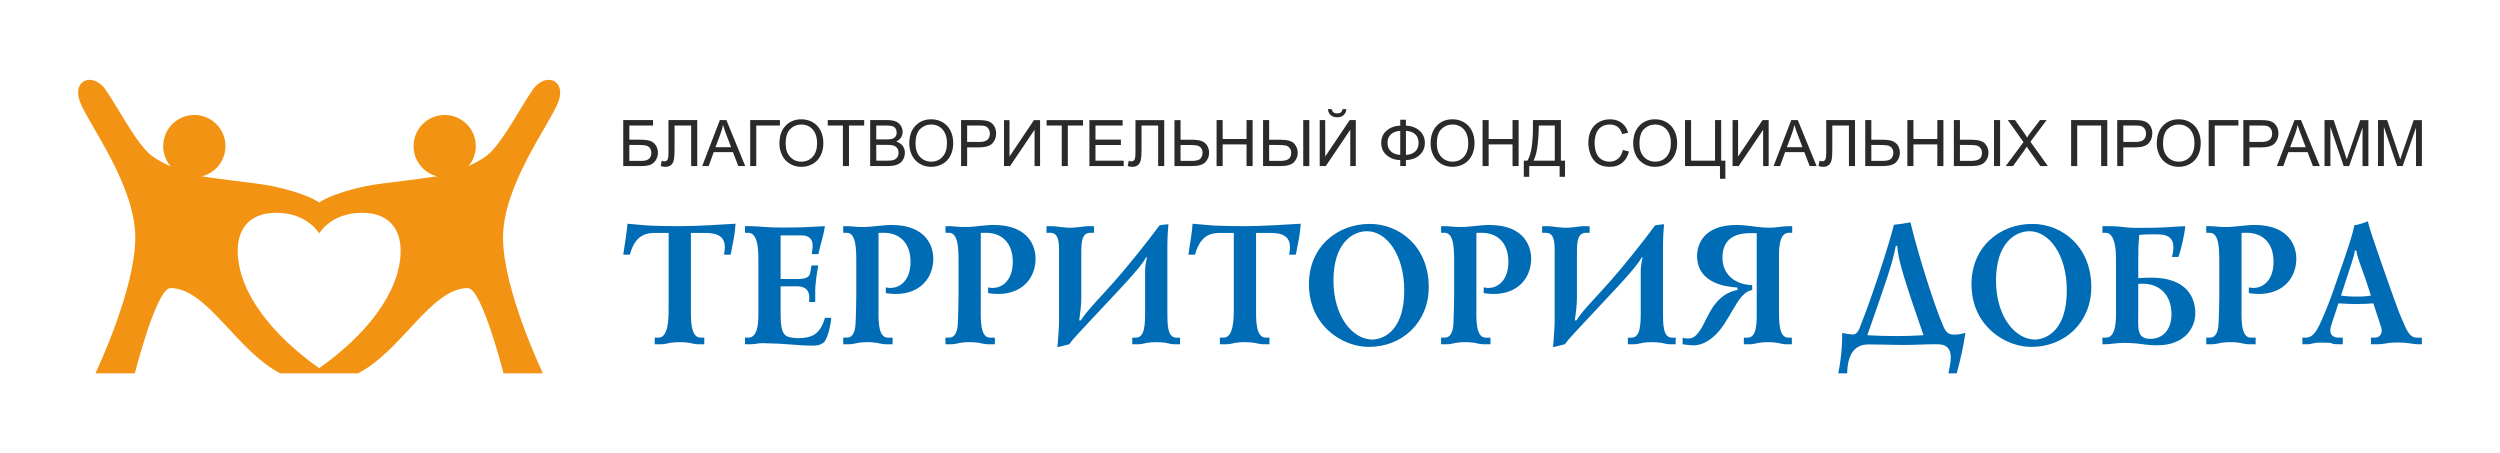<?xml version="1.0" encoding="UTF-8"?> <svg xmlns="http://www.w3.org/2000/svg" xmlns:xlink="http://www.w3.org/1999/xlink" xml:space="preserve" width="320px" height="58px" version="1.1" style="shape-rendering:geometricPrecision; text-rendering:geometricPrecision; image-rendering:optimizeQuality; fill-rule:evenodd; clip-rule:evenodd" viewBox="0 0 3200000 579995"> <defs> <style type="text/css"> .fil0 {fill:none} .fil2 {fill:#006CB5;fill-rule:nonzero} .fil3 {fill:#2B2A29;fill-rule:nonzero} .fil1 {fill:#F39314;fill-rule:nonzero} </style> </defs> <g id="Слой_x0020_1">  <rect class="fil0" x="-6" y="-6" width="3200012" height="580007"></rect> <g id="_2445050747824"> <g> <path class="fil1" d="M288616 187017c0,22016 -17859,39862 -39875,39862 -22015,0 -39862,-17846 -39862,-39862 0,-22016 17847,-39875 39862,-39875 22016,0 39875,17859 39875,39875z"></path> <path class="fil1" d="M529314 187017c0,22016 17846,39862 39862,39862 22028,0 39874,-17846 39874,-39862 0,-22016 -17846,-39875 -39874,-39875 -22016,0 -39862,17859 -39862,39875z"></path> <path class="fil1" d="M408534 471286c-58702,-41433 -104281,-96627 -104281,-150698 0,-20858 9461,-48213 49394,-48213 39922,0 54887,26422 54887,26422 0,0 14952,-26422 54874,-26422 39933,0 49394,27355 49394,48213 0,54071 -45579,109265 -104268,150698zm273308 -356364c-16016,23126 -35587,61665 -53965,80044 -10689,10689 -33791,21177 -56870,28086 -16618,4973 -80209,10559 -101753,15024 -23220,4831 -46630,12000 -60720,20941 -14103,-8941 -37512,-16110 -60733,-20941 -21543,-4465 -85134,-10051 -101753,-15024 -23078,-6909 -46181,-17397 -56870,-28086 -18378,-18379 -37949,-56918 -53965,-80044 -16004,-23126 -43878,-13051 -32610,16004 11268,29055 70571,106146 70571,173162 0,67004 -51000,173753 -51000,173753 0,0 50398,0 50398,0 0,0 27673,-109111 45661,-109111 46855,0 84804,80646 140552,109111 19370,0 49749,0 49749,0 0,0 30366,0 49736,0 55748,-28465 93697,-109111 140552,-109111 17988,0 45661,109111 45661,109111 0,0 50410,0 50410,0 0,0 -51012,-106749 -51012,-173753 0,-67016 59304,-144107 70571,-173162 11268,-29055 -16606,-39130 -32610,-16004z"></path> </g> <g> <path class="fil2" d="M855855 298171l0 95492c0,14682 -225,38504 -13134,38504l-4678 0 0 8457 8906 0c3780,0 7347,-1110 10902,-1783 4015,-662 8244,-886 12248,-886 4004,0 8232,224 12248,886 3555,673 7122,1783 10901,1783l8233 0 0 -8457 -4677 0c-13347,0 -12461,-24259 -12461,-38728l0 -95268 17587 0c8905,0 25819,437 25819,17799 0,898 0,4902 -1111,10016l8682 0c3118,-18473 4901,-21591 6236,-39615 -19146,1111 -49193,3119 -71457,3119 -8906,0 -30272,-225 -37843,-674 -8457,-437 -10016,-885 -29161,-2445 -886,12686 -2221,17587 -5339,39615l8457 0c6236,-22477 17362,-27815 31830,-27815l17812 0zm97713 -8681l0 8456 4004 0c12697,0 13134,21815 13134,34052l0 70122c0,10465 -437,30047 -12910,30047l-4228 0 0 8457 8244 0c3106,0 6449,-661 9567,-1110 1996,-224 4228,-224 6236,-224 2221,0 4228,224 6449,224 4677,224 9130,224 13795,449 6236,212 28500,2256 33390,2256 8244,0 18036,1783 24048,-4937 4452,-4890 8232,-22701 8681,-30485l-8020 0c-6224,21367 -17138,24260 -25370,25370 -5563,886 -11126,886 -16914,0 -8905,-1334 -14468,-3779 -14468,-29161l0 -36508 20917 0c15355,0 15803,10464 15803,15142 0,1559 -224,3342 -448,4901l8019 0 0 -15142c0,-8905 2894,-26492 3780,-31606l-8457 0 -1783 9567c-1559,8244 -11788,7795 -20032,7795l-17799 0 0 -55866 25370 0c3118,0 15579,-449 15579,12909 0,2445 -225,4890 -1111,11126l8457 0c4677,-20704 5339,-18035 8457,-35834 -24921,1334 -28264,1771 -55193,1771 -8020,0 -16028,-212 -24048,-886 -5338,-448 -10901,-885 -16252,-885l-6897 0zm188977 151134l0 -8457 -6224 0c-13359,0 -11800,-26267 -11800,-39401l0 -72780 0 -21815c2221,-225 4229,-225 6449,-225 21378,0 34500,13796 34500,37170 0,26941 -17362,36283 -31606,32717l0 7346c4228,673 8244,1122 12472,1122 32493,0 48296,-21591 48296,-45189 0,-13583 -6898,-43181 -53870,-43181 -5339,0 -10453,661 -15792,1110 -6909,673 -13583,1559 -20480,1559 -4229,0 -8681,-225 -12910,-673 -2457,-213 -4901,-437 -7346,-437l-4902 0 0 8456 4453 0c12248,0 12248,21367 12248,38056l0 42520c0,7795 -449,27153 -898,35397 -224,5115 -1334,18248 -11126,18248l-4677 0 0 8457 8232 0c3567,0 7122,-1110 10689,-1783 3780,-662 7796,-886 11800,-886 4004,0 8232,224 12236,886 3567,673 7122,1783 10689,1783l9567 0zm130890 0l0 -8457 -6236 0c-13358,0 -11799,-26267 -11799,-39401l0 -72780 0 -21815c2232,-225 4228,-225 6461,-225 21366,0 34500,13796 34500,37170 0,26941 -17363,36283 -31607,32717l0 7346c4229,673 8233,1122 12461,1122 32504,0 48307,-21591 48307,-45189 0,-13583 -6909,-43181 -53870,-43181 -5339,0 -10465,661 -15803,1110 -6898,673 -13583,1559 -20481,1559 -4228,0 -8681,-225 -12909,-673 -2445,-213 -4902,-437 -7347,-437l-4901 0 0 8456 4452 0c12249,0 12249,21367 12249,38056l0 42520c0,7795 -449,27153 -886,35397 -225,5115 -1347,18248 -11138,18248l-4677 0 0 8457 8244 0c3555,0 7122,-1110 10677,-1783 3791,-662 7795,-886 11799,-886 4004,0 8233,224 12248,886 3556,673 7122,1783 10678,1783l9578 0zm66107 -151134l0 8456 4677 0c12685,0 11351,16028 11351,32493l0 79028c0,9567 -898,19582 -2008,34984l15142 -3827c6224,-8681 10452,-12460 65882,-71894 25157,-26929 30720,-35835 32279,-39177l1335 0c-1559,5563 -2457,12248 -2457,17362l0 51414c0,16476 -212,33838 -11787,33838l-4677 0 0 8457 8232 0c3567,0 7122,-1110 10689,-1783 3780,-662 7784,-886 11799,-886 4004,0 8233,224 12237,886 3567,673 7122,1783 10689,1783l7571 0 0 -8457 -4678 0c-11799,0 -11574,-17586 -11574,-33389l0 -81686c0,-13134 661,-23150 1334,-30059 -3567,224 -7346,673 -11350,1346 -14693,20032 -41847,54083 -59209,73453 -24048,26705 -33166,35386 -41634,48296l-1996 0c886,-5563 2669,-19583 2669,-27815l0 -51426c0,-17362 -886,-32941 11575,-32941l4677 0 0 -8456 -7346 0c-3780,0 -7347,661 -11126,1110 -4016,449 -8020,886 -12024,886 -4004,0 -8020,-437 -12024,-886 -3779,-449 -7346,-1110 -11126,-1110l-7122 0zm239730 8681l0 95492c0,14682 -225,38504 -13134,38504l-4678 0 0 8457 8906 0c3780,0 7346,-1110 10902,-1783 4015,-662 8244,-886 12248,-886 4004,0 8232,224 12248,886 3555,673 7122,1783 10901,1783l8233 0 0 -8457 -4666 0c-13358,0 -12472,-24259 -12472,-38728l0 -95268 17587 0c8905,0 25819,437 25819,17799 0,898 0,4902 -1111,10016l8682 0c3118,-18473 4901,-21591 6236,-39615 -19146,1111 -49193,3119 -71457,3119 -8906,0 -30272,-225 -37843,-674 -8457,-437 -10016,-885 -29162,-2445 -885,12686 -2220,17587 -5338,39615l8457 0c6236,-22477 17362,-27815 31830,-27815l17812 0zm96154 65658c0,37618 21153,59657 39850,70122 11351,6449 24260,10051 37170,10051 41846,0 76346,-30756 76346,-76606 0,-52087 -37618,-80800 -75461,-80800 -41846,0 -77905,29374 -77905,77233zm31393 -4666c0,-48980 25371,-63225 42957,-63225 24934,0 47634,30048 47634,75461 0,59883 -34500,63213 -40736,63213 -25370,0 -49855,-29598 -49855,-75449zm200990 81461l0 -8457 -6225 0c-13358,0 -11799,-26267 -11799,-39401l0 -72780 0 -21815c2220,-225 4228,-225 6449,-225 21378,0 34512,13796 34512,37170 0,26941 -17363,36283 -31619,32717l0 7346c4241,673 8245,1122 12473,1122 32492,0 48295,-21591 48295,-45189 0,-13583 -6897,-43181 -53858,-43181 -5350,0 -10465,661 -15803,1110 -6910,673 -13583,1559 -20481,1559 -4228,0 -8681,-225 -12909,-673 -2457,-213 -4902,-437 -7347,-437l-4901 0 0 8456 4452 0c12249,0 12249,21367 12249,38056l0 42520c0,7795 -449,27153 -898,35397 -224,5115 -1335,18248 -11126,18248l-4677 0 0 8457 8244 0c3555,0 7122,-1110 10677,-1783 3780,-662 7795,-886 11799,-886 4004,0 8233,224 12237,886 3567,673 7133,1783 10689,1783l9567 0zm66118 -151134l0 8456 4665 0c12697,0 11363,16028 11363,32493l0 79028c0,9567 -898,19582 -2008,34984l15130 -3827c6236,-8681 10464,-12460 65894,-71894 25146,-26929 30720,-35835 32268,-39177l1346 0c-1559,5563 -2457,12248 -2457,17362l0 51414c0,16476 -224,33838 -11799,33838l-4665 0 0 8457 8232 0c3567,0 7122,-1110 10689,-1783 3780,-662 7784,-886 11788,-886 4015,0 8244,224 12248,886 3555,673 7122,1783 10689,1783l7559 0 0 -8457 -4677 0c-11788,0 -11563,-17586 -11563,-33389l0 -81686c0,-13134 661,-23150 1334,-30059 -3567,224 -7346,673 -11362,1346 -14681,20032 -41847,54083 -59209,73453 -24036,26705 -33165,35386 -41622,48296l-1996 0c886,-5563 2669,-19583 2669,-27815l0 -51426c0,-17362 -898,-32941 11575,-32941l4677 0 0 -8456 -7346 0c-3792,0 -7347,661 -11138,1110 -4004,449 -8008,886 -12012,886 -4016,0 -8020,-437 -12024,-886 -3779,-449 -7346,-1110 -11126,-1110l-7122 0zm319632 151134l0 -8457 -4666 0c-12024,0 -11799,-20917 -11799,-36508l0 -66331c0,-10015 -225,-31382 12685,-31382l4228 0 0 -8456 -3555 0c-2681,0 -5575,224 -8244,437 -6012,673 -11799,1559 -17799,1559 -7571,0 -14918,-1111 -22489,-1996 -6448,-898 -12685,-1559 -19145,-1559 -42284,0 -50528,25145 -50528,39838 0,16701 9354,37619 51650,40288l0 3118c-25607,4902 -34949,27154 -42745,42744 -4228,8233 -9567,16689 -15578,18697 -1559,437 -3118,662 -4678,662 -2444,0 -4677,-225 -7122,-1111l0 8457c9130,1370 12685,1370 14469,1370 6898,0 19595,-3153 32717,-18956 8244,-10016 14031,-22028 21815,-34276 6909,-11126 12472,-16028 20043,-17587l0 -6236c-19146,-437 -38067,-11351 -38067,-35162 0,-30047 25370,-31382 36059,-31382l7784 0 0 97713c0,15142 897,36059 -11788,36059l-4677 0 0 8457 8232 0c3567,0 7123,-1110 10689,-1783 4004,-662 8008,-886 12024,-886 4004,0 8008,224 12012,886 3567,673 7122,1783 10689,1783l7784 0zm70783 37217c898,-39662 23823,-36957 31394,-36957 9343,0 32268,673 40288,673 16240,0 26929,-933 40724,-933 6685,0 20256,-886 20256,17174 0,4901 -1996,16027 -3106,20043l10677 0c5126,-18260 8681,-35398 11138,-51685 -20043,5126 -24047,897 -28051,-8008 -11126,-25158 -32504,-92375 -42296,-133560 -7122,1335 -14244,2445 -21141,3118 -3343,12685 -7571,28040 -19808,64997 -8244,24708 -13358,39626 -22937,64110 -1334,3555 -3779,11351 -9791,11351 -2445,0 -10016,-1111 -13796,-2008 225,9130 0,26527 -4901,51685l11350 0zm64111 -163206c886,16926 8232,41186 33614,114414 -6909,449 -20929,1111 -35398,1111 -13795,0 -25819,-437 -36508,-1111 23599,-67665 31831,-90142 36508,-114414l1784 0zm95044 49194c0,37618 21153,59657 39850,70122 11351,6449 24260,10051 37170,10051 41846,0 76347,-30756 76347,-76606 0,-52087 -37619,-80800 -75461,-80800 -41847,0 -77906,29374 -77906,77233zm31382 -4666c0,-48980 25382,-63225 42968,-63225 24922,0 47635,30048 47635,75461 0,59883 -34501,63213 -40737,63213 -25370,0 -49866,-29598 -49866,-75449zm136229 -69673l0 8456 4228 0c5788,0 13134,6012 13134,33166l0 67217c0,8244 898,33838 -12685,33838l-4677 0 0 8457 4004 0c3567,0 7122,-449 10689,-886 4452,-448 8905,-897 13358,-897 4228,0 12461,449 16689,897 6461,662 13358,2256 25158,2256 36283,0 48968,-23185 48968,-40984 0,-17587 -8456,-45638 -56764,-45638 -5563,0 -10464,224 -16252,673l0 -24272c0,-10677 0,-18023 1347,-31157 6224,-449 8232,-674 16464,-674 10689,0 27154,-1334 27154,16477 0,5126 -1110,9567 -1996,12461l8457 0c3555,-9792 8008,-29375 8681,-39390 -20256,885 -26492,2220 -57650,2220 -27165,0 -16925,-2220 -42744,-2220l-5563 0zm45850 73902c2008,-225 4016,-225 6012,-225 20481,0 36508,13571 36508,38953 0,21142 -12248,31607 -26929,31607 -18260,0 -15591,-14245 -15591,-35611l0 -34724zm150249 77232l0 -8457 -6224 0c-13359,0 -11800,-26267 -11800,-39401l0 -72780 0 -21815c2221,-225 4229,-225 6449,-225 21378,0 34512,13796 34512,37170 0,26941 -17374,36283 -31618,32717l0 7346c4228,673 8244,1122 12472,1122 32493,0 48296,-21591 48296,-45189 0,-13583 -6898,-43181 -53859,-43181 -5350,0 -10464,661 -15803,1110 -6909,673 -13583,1559 -20480,1559 -4229,0 -8681,-225 -12910,-673 -2456,-213 -4901,-437 -7346,-437l-4902 0 0 8456 4453 0c12248,0 12248,21367 12248,38056l0 42520c0,7795 -449,27153 -898,35397 -224,5115 -1334,18248 -11126,18248l-4677 0 0 8457 8233 0c3566,0 7133,-1110 10689,-1783 3779,-662 7795,-886 11799,-886 4004,0 8232,224 12236,886 3567,673 7122,1783 10689,1783l9567 0zm59882 0l7347 0c2445,0 4890,-886 7346,-1334 4004,-886 8008,-662 12012,-662 19370,0 4016,1996 20929,1996l4004 0 0 -8457 -5114 0c-4453,0 -14468,-1334 -9354,-16689l8905 -27165c12461,449 14918,898 20705,898 9118,0 19583,-449 24036,-898l10016 30721c2444,7570 -1784,13133 -8008,13133l-5126 0 0 8457 9578 0c4229,0 8457,-886 12685,-1559 3780,-437 7347,-661 11127,-661 4901,0 10015,224 14917,886 3779,448 7559,1334 11350,1334l5563 0 0 -8457 -2232 0c-6000,0 -12461,2008 -19807,-15578 -6898,-16701 -1996,-674 -29374,-78804 -12024,-34724 -14918,-43181 -17811,-54532 -5126,2221 -10914,4004 -17138,5126 -2670,12910 -6898,26032 -26493,82135 -4003,11799 -10464,28937 -18248,45401 -3567,7347 -8456,16252 -17138,16252l-4677 0 0 8457zm69001 -119977c2008,12685 5338,15803 18697,57650 -4890,898 -9567,1335 -17587,1335 -9118,0 -14906,-437 -20693,-1335 15130,-46961 16689,-49630 17575,-57425l2008 -225z"></path> <path class="fil3" d="M797756 153721l38161 0 0 6945 -30366 0 0 18142 14044 0c5185,0 9319,496 12378,1488 3059,992 5527,2858 7358,5599 1854,2740 2787,5929 2787,9567 0,2976 -673,5740 -1996,8326 -1323,2575 -3295,4689 -5929,6319 -2610,1630 -7075,2457 -13394,2457l-23043 0 0 -58843zm7795 52217l15567 0c4205,0 7347,-862 9449,-2575 2102,-1712 3154,-4264 3154,-7689 0,-2445 -603,-4488 -1807,-6118 -1193,-1630 -2882,-2705 -5020,-3236 -2138,-543 -5799,-815 -10961,-815l-10382 0 0 20433zm50079 -52217l36851 0 0 58843 -7796 0 0 -51898 -21259 0 0 30307c0,6154 -284,10654 -863,13524 -578,2858 -1795,5091 -3626,6685 -1854,1583 -4193,2374 -7027,2374 -1713,0 -3768,-307 -6177,-957l1311 -6897c1287,531 2385,803 3307,803 1759,0 3071,-673 3968,-1984 874,-1335 1311,-4453 1311,-9366l0 -41434zm43193 58843l22607 -58843 8386 0 24071 58843 -8871 0 -6862 -17823 -24602 0 -6449 17823 -8280 0zm16973 -24165l19961 0 -6154 -16288c-1866,-4949 -3260,-9012 -4158,-12213 -755,3780 -1807,7524 -3177,11256l-6472 17245zm44445 -34678l38032 0 0 6945 -30260 0 0 51898 -7772 0 0 -58843zm37394 30178c0,-9768 2610,-17410 7866,-22926 5244,-5527 12012,-8291 20303,-8291 5433,0 10335,1299 14693,3898 4359,2598 7677,6212 9969,10854 2291,4630 3425,9909 3425,15780 0,5976 -1193,11315 -3602,16015 -2410,4713 -5823,8280 -10229,10701 -4429,2421 -9177,3626 -14291,3626 -5551,0 -10488,-1323 -14847,-4004 -4370,-2681 -7677,-6331 -9921,-10960 -2244,-4619 -3366,-9520 -3366,-14693zm8020 129c0,7099 1913,12674 5716,16749 3827,4086 8599,6130 14362,6130 5859,0 10678,-2056 14457,-6178 3780,-4122 5693,-9980 5693,-17551 0,-4783 -827,-8965 -2445,-12531 -1618,-3579 -3980,-6343 -7098,-8315 -3118,-1961 -6614,-2953 -10488,-2953 -5528,0 -10264,1890 -14233,5693 -3968,3779 -5964,10110 -5964,18956zm73252 28536l0 -51898 -19382 0 0 -6945 46630 0 0 6945 -19465 0 0 51898 -7783 0zm34902 0l0 -58843 22086 0c4489,0 8091,603 10807,1784 2717,1193 4843,3023 6378,5504 1536,2468 2315,5055 2315,7771 0,2504 -685,4878 -2055,7099 -1358,2220 -3425,4016 -6177,5386 3567,1039 6295,2823 8209,5326 1913,2516 2870,5493 2870,8918 0,2752 -579,5315 -1748,7677 -1169,2374 -2599,4193 -4311,5480 -1713,1288 -3862,2256 -6437,2906 -2575,661 -5740,992 -9496,992l-22441 0zm7795 -34110l12720 0c3449,0 5918,-237 7430,-685 1972,-591 3460,-1559 4464,-2930 1004,-1370 1512,-3082 1512,-5137 0,-1949 -472,-3674 -1405,-5150 -945,-1500 -2280,-2516 -4004,-3059 -1748,-543 -4725,-827 -8965,-827l-11752 0 0 17788zm0 27165l14646 0c2515,0 4287,-94 5303,-272 1795,-330 3283,-874 4488,-1618 1205,-744 2197,-1842 2976,-3260 768,-1440 1158,-3082 1158,-4960 0,-2197 -555,-4099 -1677,-5729 -1122,-1618 -2693,-2752 -4689,-3413 -1984,-638 -4866,-968 -8599,-968l-13606 0 0 20220zm42260 -21720c0,-9768 2610,-17410 7866,-22926 5244,-5527 12012,-8291 20315,-8291 5422,0 10323,1299 14681,3898 4359,2598 7689,6212 9969,10854 2291,4630 3425,9909 3425,15780 0,5976 -1193,11315 -3602,16015 -2410,4713 -5823,8280 -10229,10701 -4429,2421 -9177,3626 -14291,3626 -5551,0 -10488,-1323 -14847,-4004 -4370,-2681 -7677,-6331 -9921,-10960 -2244,-4619 -3366,-9520 -3366,-14693zm8032 129c0,7099 1901,12674 5704,16749 3827,4086 8611,6130 14363,6130 5858,0 10677,-2056 14456,-6178 3792,-4122 5693,-9980 5693,-17551 0,-4783 -827,-8965 -2445,-12531 -1618,-3579 -3980,-6343 -7086,-8315 -3130,-1961 -6626,-2953 -10500,-2953 -5516,0 -10264,1890 -14233,5693 -3968,3779 -5952,10110 -5952,18956zm58275 28536l0 -58843 22182 0c3909,0 6897,201 8952,567 2882,473 5315,1394 7276,2752 1937,1347 3520,3248 4701,5669 1193,2445 1783,5115 1783,8032 0,4996 -1582,9248 -4760,12709 -3189,3449 -8952,5197 -17267,5197l-15095 0 0 23917 -7772 0zm7772 -30862l15225 0c5019,0 8598,-933 10712,-2811 2103,-1878 3166,-4512 3166,-7902 0,-2468 -626,-4583 -1867,-6331 -1252,-1760 -2881,-2905 -4925,-3472 -1311,-343 -3720,-520 -7252,-520l-15059 0 0 21036zm47162 -27981l7063 0 0 46595 31299 -46595 7831 0 0 58843 -7063 0 0 -46488 -31347 46488 -7783 0 0 -58843zm73937 58843l0 -51898 -19382 0 0 -6945 46630 0 0 6945 -19464 0 0 51898 -7784 0zm35398 0l0 -58843 42532 0 0 6945 -34749 0 0 18024 32540 0 0 6898 -32540 0 0 20031 36119 0 0 6945 -43902 0zm58949 -58843l36839 0 0 58843 -7796 0 0 -51898 -21259 0 0 30307c0,6154 -284,10654 -863,13524 -567,2858 -1795,5091 -3626,6685 -1854,1583 -4193,2374 -7027,2374 -1713,0 -3768,-307 -6177,-957l1311 -6897c1287,531 2385,803 3307,803 1760,0 3082,-673 3968,-1984 874,-1335 1323,-4453 1323,-9366l0 -41434zm49925 0l7796 0 0 25122 14043 0c6555,0 11303,768 14244,2292 2941,1523 5055,3602 6343,6224 1287,2622 1925,5327 1925,8103 0,4547 -1559,8539 -4653,11964 -3107,3425 -8894,5138 -17339,5138l-22359 0 0 -58843zm7796 52217l14244 0c5787,0 9543,-1016 11303,-3071 1736,-2043 2610,-4512 2610,-7405 0,-2351 -626,-4347 -1901,-6000 -1276,-1642 -2953,-2705 -5067,-3189 -2126,-473 -5693,-721 -10772,-721l-10417 0 0 20386zm46110 6626l0 -58843 7796 0 0 24166 30567 0 0 -24166 7795 0 0 58843 -7795 0 0 -27732 -30567 0 0 27732 -7796 0zm59516 -58843l7796 0 0 25122 14043 0c9201,0 15260,1701 18165,5103 2906,3401 4359,7240 4359,11563 0,4547 -1571,8516 -4666,11929 -3106,3413 -8870,5126 -17303,5126l-22394 0 0 -58843zm7796 52217l14244 0c4890,0 8445,-815 10642,-2468 2220,-1654 3318,-4276 3318,-7878 0,-2469 -673,-4524 -1996,-6178 -1346,-1677 -3070,-2728 -5185,-3177 -2114,-460 -5634,-685 -10594,-685l-10429 0 0 20386zm43618 -52217l7783 0 0 58843 -7783 0 0 -58843zm21083 0l7051 0 0 46595 31299 -46595 7843 0 0 58843 -7075 0 0 -46488 -31335 46488 -7783 0 0 -58843zm29256 -13996l4937 0c-402,3343 -1618,5917 -3673,7701 -2044,1795 -4772,2693 -8162,2693 -3425,0 -6165,-886 -8209,-2669 -2055,-1784 -3271,-4359 -3673,-7725l4937 0c366,1819 1122,3177 2232,4063 1111,910 2599,1347 4465,1347 2173,0 3803,-426 4913,-1300 1111,-862 1867,-2232 2233,-4110zm73807 21071l0 -7547 7299 0 0 7547c7501,390 13406,2658 17741,6756 4334,4110 6496,9213 6496,15307 0,5977 -2091,11044 -6295,15213 -4193,4169 -10182,6472 -17942,6898l0 7594 -7299 0 0 -7594c-6957,-260 -12756,-2386 -17386,-6355 -4630,-3968 -6945,-9224 -6945,-15756 0,-6543 2315,-11787 6933,-15720 4619,-3945 10418,-6059 17398,-6343zm7299 6662l0 30815c5032,-248 8989,-1701 11882,-4370 2894,-2682 4323,-6355 4323,-11044 0,-4594 -1405,-8244 -4240,-10925 -2835,-2705 -6827,-4181 -11965,-4476zm-7299 35c-4842,213 -8764,1642 -11764,4287 -3000,2658 -4500,6343 -4500,11079 0,4689 1489,8362 4441,11044 2965,2669 6898,4110 11823,4334l0 -30744zm38859 16406c0,-9768 2610,-17410 7854,-22926 5244,-5527 12012,-8291 20315,-8291 5421,0 10335,1299 14681,3898 4359,2598 7689,6212 9981,10854 2291,4630 3425,9909 3425,15780 0,5976 -1193,11315 -3603,16015 -2409,4713 -5822,8280 -10240,10701 -4417,2421 -9177,3626 -14279,3626 -5552,0 -10500,-1323 -14859,-4004 -4370,-2681 -7665,-6331 -9909,-10960 -2244,-4619 -3366,-9520 -3366,-14693zm8019 129c0,7099 1902,12674 5717,16749 3815,4086 8598,6130 14350,6130 5871,0 10689,-2056 14469,-6178 3780,-4122 5681,-9980 5681,-17551 0,-4783 -815,-8965 -2433,-12531 -1618,-3579 -3992,-6343 -7098,-8315 -3119,-1961 -6615,-2953 -10489,-2953 -5527,0 -10263,1890 -14232,5693 -3980,3779 -5965,10110 -5965,18956zm58513 28536l0 -58843 7795 0 0 24166 30567 0 0 -24166 7795 0 0 58843 -7795 0 0 -27732 -30567 0 0 27732 -7795 0zm64464 -58843l35788 0 0 51898 5303 0 0 20670 -6945 0 0 -13725 -38894 0 0 13725 -6945 0 0 -20670 4583 0c4736,-7134 7110,-21579 7110,-43299l0 -8599zm27993 6945l-20504 0 0 3012c0,5008 -437,11846 -1335,20528 -898,8681 -2669,15826 -5280,21413l27119 0 0 -44953zm87130 31264l7795 1973c-1630,6378 -4582,11255 -8811,14633 -4252,3355 -9425,5020 -15567,5020 -6342,0 -11492,-1287 -15460,-3862 -3969,-2587 -7004,-6331 -9071,-11209 -2067,-4913 -3107,-10169 -3107,-15791 0,-6118 1158,-11457 3508,-16028 2339,-4559 5670,-8020 9992,-10394 4323,-2374 9071,-3543 14268,-3543 5894,0 10831,1488 14847,4488 4015,3000 6803,7205 8386,12650l-7666 1807c-1370,-4287 -3342,-7405 -5941,-9354 -2586,-1961 -5846,-2941 -9791,-2941 -4524,0 -8292,1086 -11327,3248 -3047,2185 -5185,5079 -6402,8740 -1228,3650 -1842,7417 -1842,11291 0,5008 720,9367 2173,13111 1465,3720 3721,6519 6803,8374 3083,1842 6414,2764 10004,2764 4359,0 8044,-1264 11067,-3768 3024,-2528 5067,-6260 6142,-11209zm13205 -8031c0,-9768 2610,-17410 7866,-22926 5244,-5527 12012,-8291 20303,-8291 5433,0 10335,1299 14693,3898 4358,2598 7689,6212 9969,10854 2291,4630 3425,9909 3425,15780 0,5976 -1193,11315 -3602,16015 -2410,4713 -5823,8280 -10229,10701 -4429,2421 -9177,3626 -14291,3626 -5551,0 -10488,-1323 -14847,-4004 -4370,-2681 -7677,-6331 -9921,-10960 -2244,-4619 -3366,-9520 -3366,-14693zm8020 129c0,7099 1913,12674 5716,16749 3827,4086 8599,6130 14362,6130 5859,0 10678,-2056 14457,-6178 3780,-4122 5693,-9980 5693,-17551 0,-4783 -827,-8965 -2445,-12531 -1618,-3579 -3980,-6343 -7098,-8315 -3118,-1961 -6614,-2953 -10489,-2953 -5515,0 -10263,1890 -14232,5693 -3968,3779 -5964,10110 -5964,18956zm58323 -30307l7771 0 0 51898 30662 0 0 -51898 7842 0 0 51898 5363 0 0 23268 -6898 0 0 -16323 -44740 0 0 -58843zm60874 0l7051 0 0 46595 31300 -46595 7842 0 0 58843 -7075 0 0 -46488 -31335 46488 -7783 0 0 -58843zm52488 58843l22607 -58843 8386 0 24082 58843 -8881 0 -6863 -17823 -24602 0 -6449 17823 -8280 0zm16973 -24165l19961 0 -6154 -16288c-1854,-4949 -3260,-9012 -4157,-12213 -756,3780 -1808,7524 -3178,11256l-6472 17245zm50410 -34678l36850 0 0 58843 -7795 0 0 -51898 -21260 0 0 30307c0,6154 -284,10654 -862,13524 -567,2858 -1796,5091 -3626,6685 -1855,1583 -4193,2374 -7028,2374 -1712,0 -3768,-307 -6177,-957l1311 -6897c1287,531 2386,803 3307,803 1760,0 3083,-673 3969,-1984 874,-1335 1311,-4453 1311,-9366l0 -41434zm49937 0l7795 0 0 25122 14044 0c6555,0 11291,768 14244,2292 2941,1523 5055,3602 6342,6224 1288,2622 1925,5327 1925,8103 0,4547 -1559,8539 -4653,11964 -3106,3425 -8894,5138 -17339,5138l-22358 0 0 -58843zm7795 52217l14244 0c5776,0 9544,-1016 11304,-3071 1736,-2043 2610,-4512 2610,-7405 0,-2351 -626,-4347 -1902,-6000 -1275,-1642 -2953,-2705 -5067,-3189 -2126,-473 -5693,-721 -10771,-721l-10418 0 0 20386zm46111 6626l0 -58843 7795 0 0 24166 30567 0 0 -24166 7795 0 0 58843 -7795 0 0 -27732 -30567 0 0 27732 -7795 0zm59516 -58843l7795 0 0 25122 14043 0c9201,0 15260,1701 18166,5103 2905,3401 4346,7240 4346,11563 0,4547 -1559,8516 -4653,11929 -3107,3413 -8870,5126 -17303,5126l-22394 0 0 -58843zm7795 52217l14244 0c4890,0 8445,-815 10642,-2468 2220,-1654 3319,-4276 3319,-7878 0,-2469 -673,-4524 -1996,-6178 -1347,-1677 -3071,-2728 -5185,-3177 -2114,-460 -5646,-685 -10595,-685l-10429 0 0 20386zm43618 -52217l7784 0 0 58843 -7784 0 0 -58843zm14977 58843l22760 -30662 -20067 -28181 9260 0 10689 15107c2208,3118 3791,5527 4724,7216 1311,-2138 2858,-4370 4654,-6709l11846 -15614 8469 0 -20670 27733 22276 31110 -9626 0 -14811 -20988c-839,-1205 -1689,-2528 -2575,-3933 -1323,2137 -2244,3602 -2811,4405l-14764 20516 -9354 0zm83717 -58843l46276 0 0 58843 -7831 0 0 -51898 -30662 0 0 51898 -7783 0 0 -58843zm59008 58843l0 -58843 22181 0c3910,0 6898,201 8953,567 2894,473 5315,1394 7276,2752 1937,1347 3519,3248 4712,5669 1181,2445 1772,5115 1772,8032 0,4996 -1583,9248 -4760,12709 -3189,3449 -8953,5197 -17268,5197l-15094 0 0 23917 -7772 0zm7772 -30862l15224 0c5032,0 8599,-933 10713,-2811 2102,-1878 3165,-4512 3165,-7902 0,-2468 -614,-4583 -1866,-6331 -1240,-1760 -2882,-2905 -4913,-3472 -1323,-343 -3733,-520 -7264,-520l-15059 0 0 21036zm42862 2197c0,-9768 2622,-17410 7866,-22926 5244,-5527 12012,-8291 20315,-8291 5422,0 10335,1299 14681,3898 4359,2598 7689,6212 9981,10854 2279,4630 3425,9909 3425,15780 0,5976 -1193,11315 -3602,16015 -2422,4713 -5823,8280 -10241,10701 -4417,2421 -9177,3626 -14279,3626 -5551,0 -10500,-1323 -14859,-4004 -4370,-2681 -7665,-6331 -9909,-10960 -2256,-4619 -3378,-9520 -3378,-14693zm8032 129c0,7099 1901,12674 5716,16749 3815,4086 8599,6130 14351,6130 5870,0 10689,-2056 14468,-6178 3780,-4122 5681,-9980 5681,-17551 0,-4783 -815,-8965 -2433,-12531 -1618,-3579 -3992,-6343 -7098,-8315 -3118,-1961 -6614,-2953 -10489,-2953 -5527,0 -10263,1890 -14232,5693 -3980,3779 -5964,10110 -5964,18956zm58394 -30307l38043 0 0 6945 -30260 0 0 51898 -7783 0 0 -58843zm44386 58843l0 -58843 22193 0c3909,0 6885,201 8941,567 2893,473 5315,1394 7275,2752 1949,1347 3520,3248 4713,5669 1193,2445 1783,5115 1783,8032 0,4996 -1594,9248 -4771,12709 -3189,3449 -8941,5197 -17256,5197l-15095 0 0 23917 -7783 0zm7783 -30862l15213 0c5031,0 8610,-933 10712,-2811 2115,-1878 3166,-4512 3166,-7902 0,-2468 -614,-4583 -1866,-6331 -1241,-1760 -2870,-2905 -4914,-3472 -1311,-343 -3720,-520 -7264,-520l-15047 0 0 21036zm35079 30862l22606 -58843 8386 0 24071 58843 -8870 0 -6862 -17823 -24603 0 -6448 17823 -8280 0zm16973 -24165l19960 0 -6153 -16288c-1855,-4949 -3260,-9012 -4158,-12213 -756,3780 -1807,7524 -3177,11256l-6472 17245zm44067 24165l0 -58843 11728 0 13914 41658c1287,3886 2232,6779 2811,8716 673,-2137 1712,-5291 3141,-9437l14079 -40937 10477 0 0 58843 -7500 0 0 -49252 -17103 49252 -7028 0 -17007 -50091 0 50091 -7512 0zm68468 0l0 -58843 11729 0 13913 41658c1288,3886 2233,6779 2811,8716 674,-2137 1713,-5291 3130,-9437l14091 -40937 10476 0 0 58843 -7511 0 0 -49252 -17091 49252 -7028 0 -17008 -50091 0 50091 -7512 0z"></path> </g> </g> </g> </svg> 